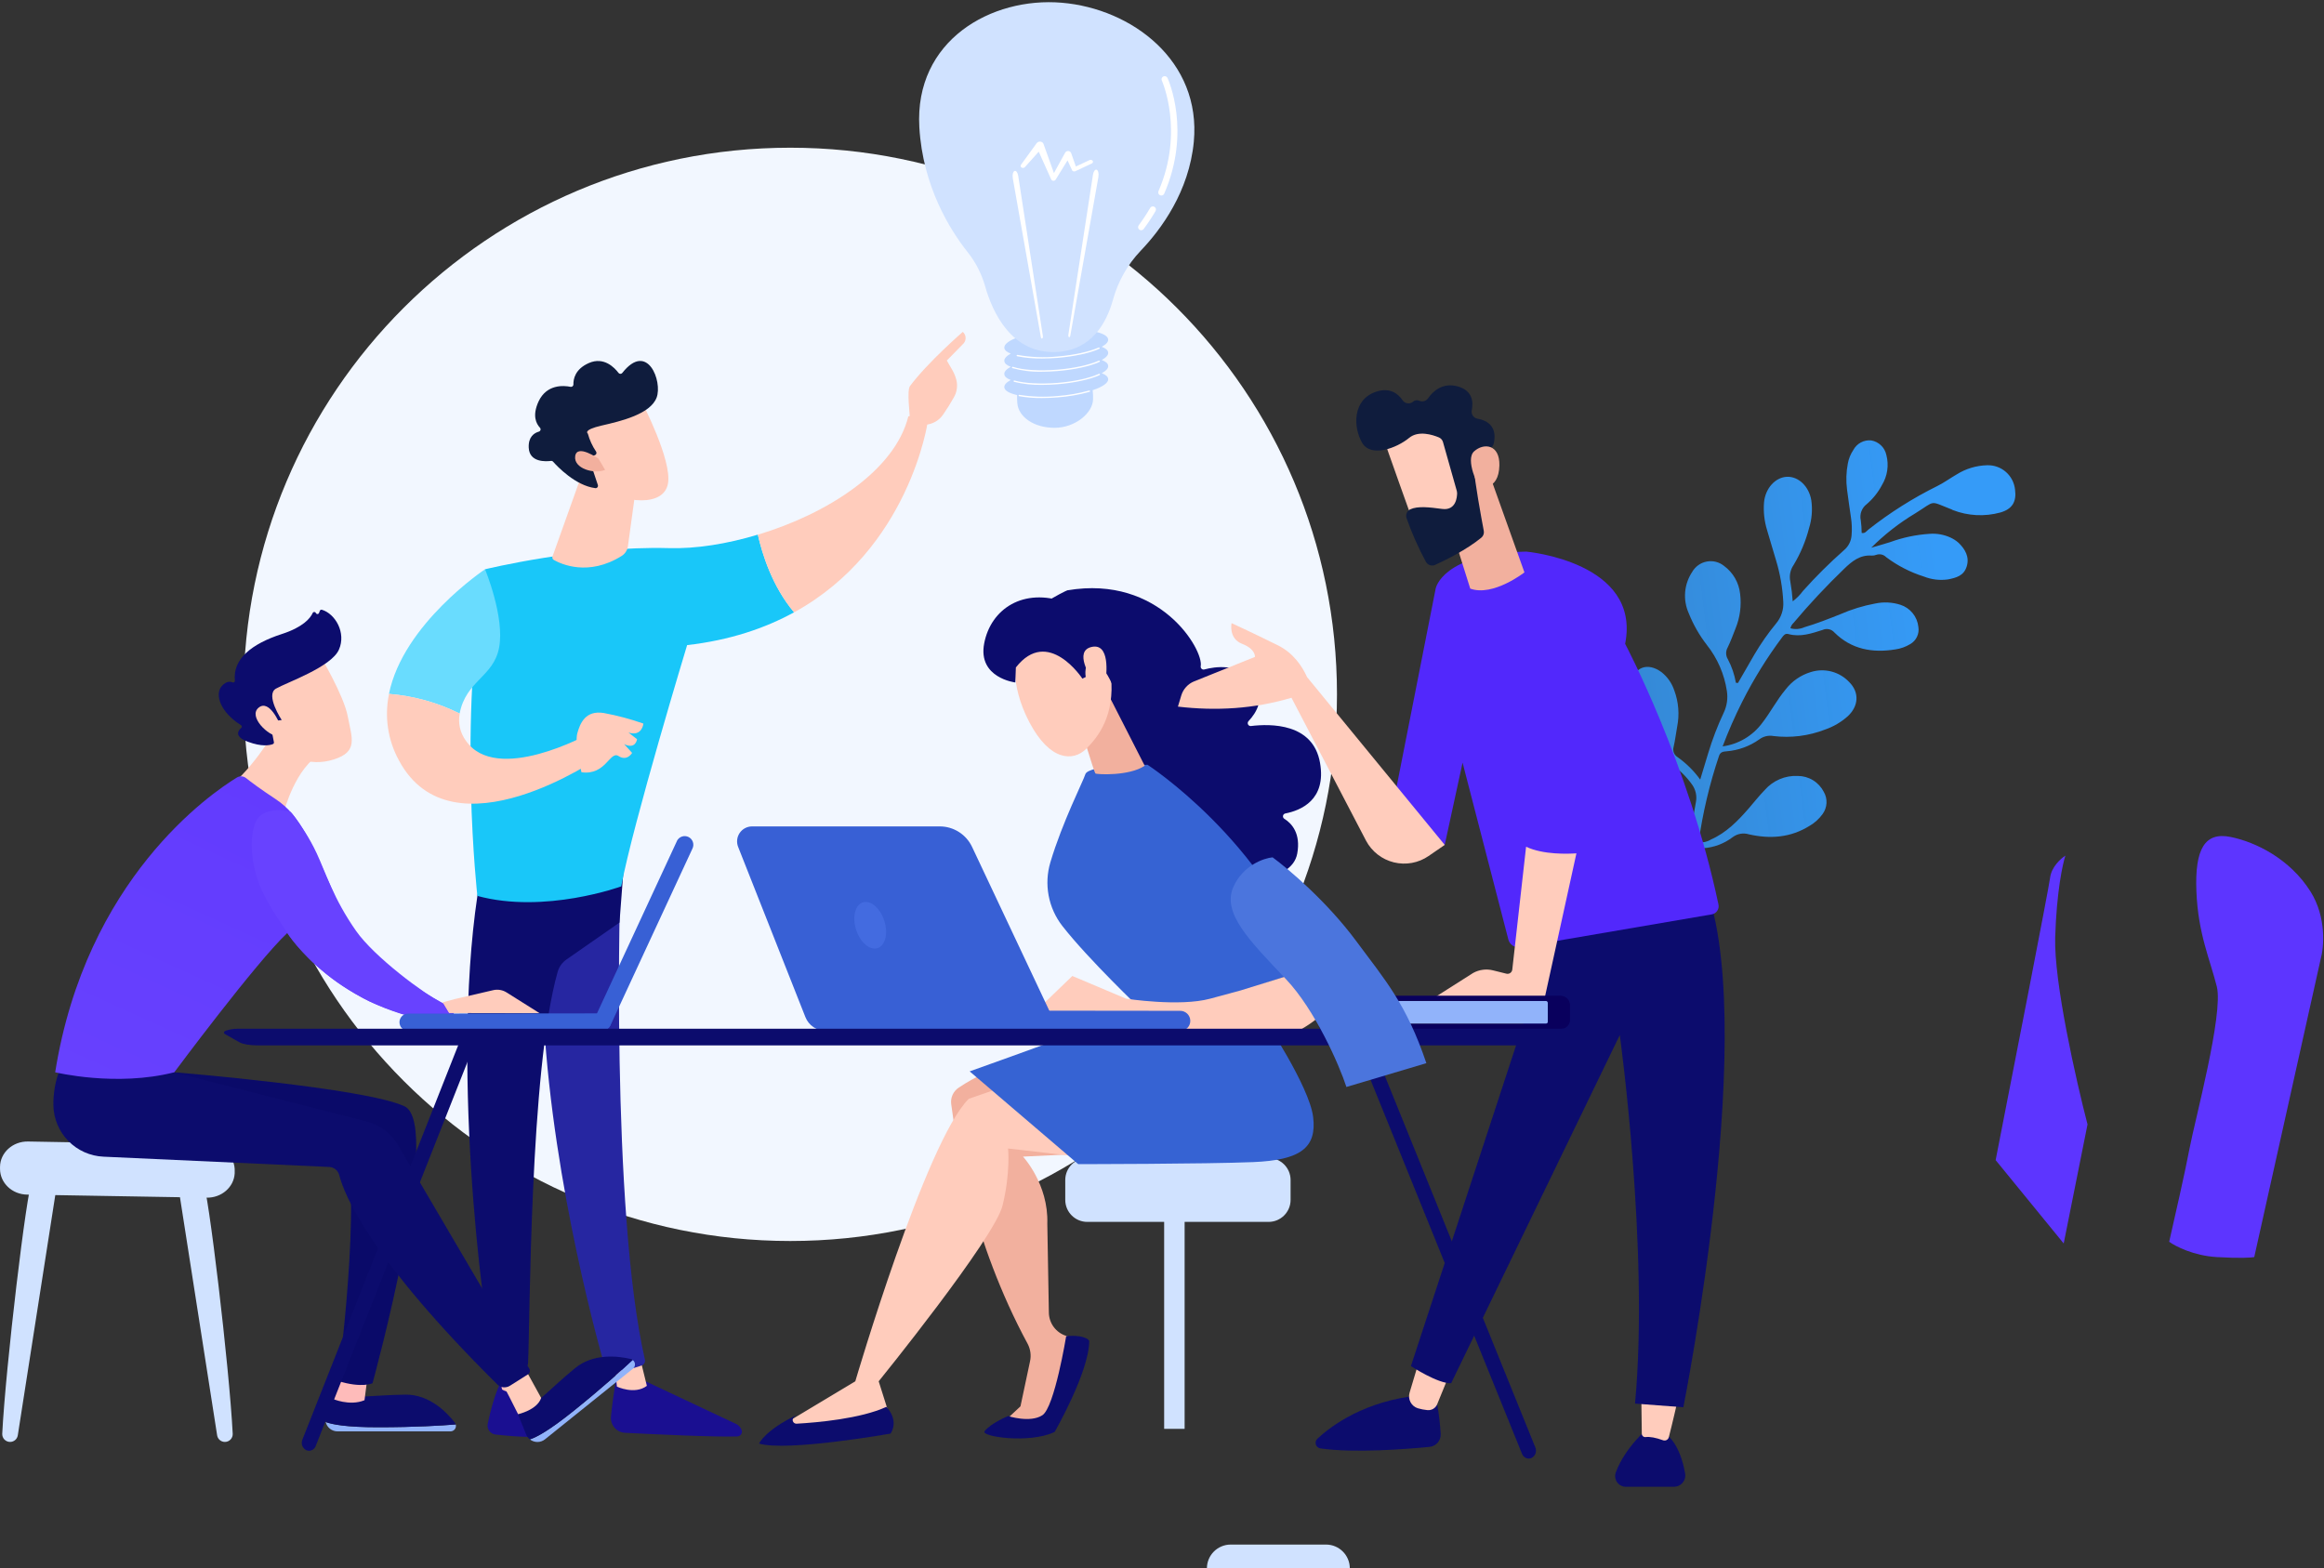 <svg width="683" height="461" viewBox="0 0 683 461" fill="none" xmlns="http://www.w3.org/2000/svg">
<rect x="0" y="0" width="683" height="461" fill="#333333" stroke="none"/>
<path d="M506.263 219.387C508.554 219.079 510.761 218.313 512.756 217.135C514.751 215.957 516.492 214.391 517.876 212.529C520.337 209.361 522.182 205.75 524.772 202.656C526.65 200.212 529.245 198.42 532.187 197.535C534.163 196.916 536.268 196.865 538.265 197.388C540.261 197.912 542.068 198.988 543.478 200.495C546.539 203.568 546.221 207.579 543.023 210.546C541.087 212.268 538.832 213.59 536.388 214.433C531.559 216.312 526.35 216.971 521.221 216.351C520.489 216.212 519.735 216.229 519.008 216.402C518.281 216.575 517.598 216.899 517.003 217.354C514.178 219.357 510.869 220.559 507.427 220.833C506.465 220.931 505.647 220.957 505.214 222.151C502.425 230.423 500.411 238.934 499.198 247.573C500.437 247.734 501.695 247.458 502.758 246.792C507.323 244.803 510.727 241.303 513.939 237.605C515.512 235.797 516.977 233.91 518.651 232.195C519.856 230.821 521.353 229.738 523.031 229.025C524.709 228.311 526.524 227.987 528.34 228.076C529.924 228.076 531.475 228.512 532.824 229.337C534.174 230.161 535.27 231.343 535.993 232.753C536.575 233.751 536.852 234.901 536.79 236.06C536.728 237.218 536.33 238.335 535.645 239.273C534.639 240.672 533.351 241.844 531.865 242.712C526.255 246.245 520.196 246.649 513.96 245.232C513.162 244.985 512.317 244.933 511.493 245.079C510.669 245.225 509.89 245.565 509.221 246.071C506.694 247.989 503.664 249.121 500.509 249.326C499.038 249.388 498.778 250.046 498.619 251.209C497.823 255.896 497.371 260.634 497.268 265.384C495.422 265.298 495.162 264.031 495.183 262.753C495.194 260.663 495.286 258.55 495.419 256.426C496.109 249.491 497.105 242.617 498.407 235.805C498.579 234.926 498.575 234.023 498.394 233.148C498.212 232.272 497.858 231.443 497.352 230.71C495.648 228.296 493.526 226.209 491.086 224.548C487.933 222.088 485.121 219.216 482.726 216.009C481.113 213.936 479.966 211.536 479.365 208.973C478.763 206.409 478.721 203.743 479.241 201.156C480.163 196.067 484.162 194.526 488.312 197.575C490.053 198.956 491.352 200.817 492.053 202.932C493.326 206.343 493.619 210.049 492.897 213.63C492.541 215.607 492.303 217.618 491.857 219.544C491.698 220.093 491.72 220.679 491.92 221.212C492.12 221.746 492.487 222.2 492.966 222.505C495.554 224.33 497.82 226.573 499.673 229.145C500.518 226.35 501.241 223.914 501.99 221.492C503.224 217.372 504.764 213.348 506.599 209.456C507.533 207.477 507.852 205.265 507.513 203.108C506.767 198.163 504.745 193.505 501.647 189.597C499.429 186.739 497.624 183.579 496.287 180.211C495.429 178.285 495.071 176.17 495.246 174.062C495.42 171.954 496.122 169.922 497.287 168.154C497.735 167.358 498.351 166.67 499.091 166.136C499.831 165.602 500.677 165.236 501.571 165.063C502.464 164.89 503.384 164.914 504.265 165.134C505.146 165.354 505.968 165.764 506.673 166.336C507.984 167.293 509.082 168.514 509.896 169.921C510.709 171.329 511.221 172.893 511.398 174.513C511.842 177.981 511.376 181.51 510.048 184.752C509.314 186.615 508.624 188.52 507.75 190.301C507.443 190.83 507.285 191.433 507.294 192.044C507.302 192.654 507.477 193.25 507.798 193.767C508.946 195.931 509.743 198.265 510.16 200.683C510.372 200.702 510.563 200.726 510.766 200.758C512.374 197.973 513.974 195.201 515.582 192.417C517.469 189.197 519.609 186.133 521.983 183.254C523.468 181.497 524.223 179.235 524.09 176.942C523.877 172.741 523.15 168.586 521.923 164.569C521.071 161.636 520.163 158.74 519.319 155.794C518.506 153.142 518.207 150.356 518.438 147.585C518.846 143.506 521.754 140.303 525.142 140.145C528.53 139.987 531.65 142.957 532.318 147.038C532.715 149.788 532.49 152.595 531.658 155.252C530.682 159.05 529.158 162.687 527.134 166.048C526.643 166.752 526.304 167.55 526.136 168.391C525.968 169.232 525.975 170.097 526.158 170.933C526.493 172.86 526.728 174.803 526.862 176.755C528.008 175.887 529.022 174.857 529.874 173.698C533.647 169.477 537.665 165.483 541.906 161.736C542.566 161.191 543.107 160.515 543.495 159.751C543.883 158.987 544.11 158.151 544.161 157.297C544.304 155.582 544.245 153.857 543.984 152.158C543.598 149.425 543.178 146.691 542.832 143.947C542.494 141.385 542.571 138.782 543.061 136.241C543.318 134.826 543.863 133.479 544.663 132.283C545.16 131.344 545.925 130.573 546.858 130.068C547.791 129.563 548.852 129.347 549.904 129.448C550.999 129.629 552.012 130.137 552.812 130.905C553.611 131.673 554.16 132.666 554.387 133.755C554.773 135.237 554.856 136.784 554.631 138.302C554.406 139.821 553.878 141.28 553.078 142.591C551.96 144.715 550.449 146.608 548.628 148.17C547.902 148.712 547.349 149.455 547.036 150.307C546.723 151.159 546.665 152.082 546.868 152.964C547.031 154.18 547.116 155.406 547.123 156.635C548.115 156.898 548.551 156.084 549.102 155.663C555.407 150.689 562.211 146.39 569.404 142.838C571.378 141.846 573.151 140.549 575.052 139.446C577.741 137.763 580.827 136.832 583.989 136.75C586.011 136.682 587.981 137.382 589.504 138.711C591.027 140.039 591.991 141.898 592.202 143.916C592.684 147.46 591.38 149.63 587.913 150.636C583.275 151.909 578.361 151.657 573.893 149.916L573.65 149.775C566.793 147.123 569.13 147.011 562.846 150.912C558.147 153.726 553.811 157.112 549.937 160.992C551.769 160.452 553.62 159.939 555.434 159.37C559.189 157.993 563.119 157.164 567.104 156.911C569.205 156.751 571.31 157.126 573.222 158.003C574.09 158.397 574.894 158.919 575.607 159.552C577.535 161.421 578.847 163.674 578.01 166.457C577.172 169.239 574.931 169.836 572.452 170.313C570.077 170.643 567.661 170.355 565.436 169.476C561.436 168.217 557.681 166.287 554.33 163.769C553.968 163.396 553.509 163.132 553.004 163.007C552.499 162.883 551.969 162.903 551.473 163.065C551.032 163.246 550.559 163.33 550.084 163.312C546.636 163.04 544.252 164.981 541.955 167.213C536.726 172.247 531.764 177.553 527.089 183.108C526.636 183.524 526.321 184.069 526.189 184.668C527.549 185.052 529.003 184.942 530.296 184.359C533.873 183.312 537.331 181.939 540.788 180.566C544.116 179.106 547.6 178.037 551.169 177.381C553.608 176.875 556.132 177.006 558.499 177.762C559.915 178.212 561.168 179.065 562.107 180.217C563.046 181.369 563.63 182.771 563.788 184.254C563.959 185.251 563.815 186.279 563.376 187.193C562.937 188.108 562.225 188.863 561.339 189.354C560.022 190.147 558.56 190.665 557.042 190.879C550.289 191.982 544.1 190.867 539.107 185.904C538.689 185.421 538.126 185.088 537.501 184.954C536.877 184.819 536.225 184.891 535.643 185.159C532.379 186.197 529.088 187.339 525.585 186.365C524.638 186.111 524.187 186.745 523.731 187.358C519.266 193.335 515.333 199.692 511.976 206.356C509.845 210.597 507.938 214.947 506.263 219.387Z" fill="url(#paint0_linear_208_5)"/>
<path d="M392.925 204.095C392.925 292.834 320.988 364.772 232.248 364.772C143.508 364.772 71.57 292.834 71.57 204.095C71.57 115.355 143.508 43.417 232.248 43.417C320.988 43.417 392.925 115.355 392.925 204.095Z" fill="#F2F7FF"/>
<path d="M325.679 103.646C325.63 102.946 324.979 102.393 323.789 101.931C325.049 101.23 325.742 100.53 325.679 99.767C325.504 97.569 318.53 96.329 310.101 97.008C301.671 97.688 294.977 100.026 295.159 102.232C295.208 102.897 295.859 103.478 297.05 103.94C295.789 104.64 295.096 105.375 295.159 106.104C295.222 106.832 295.859 107.35 297.05 107.812C295.789 108.512 295.096 109.212 295.159 109.975C295.222 110.739 295.859 111.222 297.05 111.691C295.789 112.391 295.096 113.091 295.159 113.854C295.236 114.828 296.644 115.612 298.919 116.123C298.889 116.917 298.91 117.712 298.982 118.503C299.311 122.564 303.883 125.75 309.918 125.75C315.954 125.75 321.184 121.409 321.24 117.348C321.258 116.462 321.218 115.575 321.121 114.694C324.013 113.728 325.777 112.545 325.679 111.404C325.63 110.704 324.979 110.157 323.789 109.695C325.049 108.995 325.742 108.295 325.679 107.532C325.616 106.769 324.979 106.286 323.789 105.824C325.049 105.116 325.742 104.374 325.679 103.646Z" fill="#BFD8FF"/>
<path d="M306.201 116.998C303.958 117.023 301.717 116.84 299.508 116.452C299.482 116.447 299.458 116.437 299.437 116.423C299.415 116.408 299.397 116.39 299.383 116.368C299.368 116.347 299.358 116.323 299.353 116.298C299.348 116.272 299.348 116.246 299.353 116.221C299.358 116.195 299.367 116.17 299.381 116.148C299.395 116.126 299.413 116.106 299.435 116.091C299.456 116.076 299.481 116.066 299.506 116.061C299.532 116.055 299.559 116.055 299.585 116.06C303.268 116.65 307.011 116.768 310.724 116.41C313.883 116.18 317.011 115.641 320.064 114.8C320.091 114.787 320.12 114.78 320.149 114.78C320.178 114.78 320.207 114.786 320.234 114.798C320.261 114.81 320.285 114.828 320.304 114.85C320.323 114.872 320.338 114.898 320.346 114.927C320.354 114.955 320.356 114.984 320.352 115.013C320.347 115.042 320.337 115.07 320.321 115.095C320.304 115.119 320.283 115.14 320.258 115.156C320.233 115.171 320.205 115.181 320.176 115.185C317.099 116.037 313.944 116.582 310.759 116.809C309.191 116.935 307.657 116.998 306.201 116.998Z" fill="white"/>
<path d="M306.243 113.126C303.479 113.187 300.718 112.888 298.03 112.237C297.979 112.221 297.936 112.186 297.91 112.139C297.884 112.092 297.877 112.037 297.89 111.985C297.898 111.959 297.91 111.935 297.926 111.914C297.943 111.893 297.964 111.876 297.987 111.863C298.011 111.85 298.036 111.841 298.063 111.838C298.09 111.835 298.117 111.838 298.142 111.845C301.062 112.678 305.767 112.937 310.745 112.545C315.723 112.153 320.225 111.145 322.984 109.878C323.008 109.867 323.035 109.861 323.061 109.86C323.088 109.859 323.115 109.863 323.14 109.873C323.165 109.882 323.188 109.896 323.207 109.915C323.227 109.933 323.242 109.955 323.253 109.979C323.264 110.004 323.271 110.03 323.271 110.057C323.272 110.083 323.268 110.11 323.258 110.135C323.249 110.16 323.235 110.183 323.217 110.203C323.198 110.222 323.176 110.238 323.152 110.249C320.351 111.537 315.73 112.545 310.78 112.944C309.212 113.063 307.692 113.126 306.243 113.126Z" fill="white"/>
<path d="M306.201 109.254C303.28 109.335 300.364 108.984 297.547 108.211C297.521 108.204 297.497 108.192 297.476 108.175C297.456 108.158 297.438 108.137 297.426 108.114C297.414 108.09 297.406 108.064 297.404 108.038C297.402 108.011 297.405 107.984 297.414 107.959C297.422 107.933 297.435 107.909 297.452 107.888C297.47 107.867 297.491 107.85 297.515 107.838C297.539 107.825 297.566 107.818 297.593 107.816C297.62 107.814 297.647 107.817 297.673 107.826C300.55 108.778 305.431 109.086 310.724 108.659C315.625 108.267 320.204 107.259 322.962 105.999C323.011 105.977 323.066 105.975 323.116 105.993C323.165 106.012 323.206 106.049 323.229 106.097C323.25 106.146 323.253 106.202 323.234 106.253C323.216 106.304 323.179 106.345 323.131 106.37C320.33 107.658 315.709 108.666 310.759 109.065C309.19 109.191 307.657 109.254 306.201 109.254Z" fill="white"/>
<path d="M306.222 105.375C303.776 105.41 301.334 105.189 298.934 104.717C298.907 104.711 298.883 104.7 298.861 104.685C298.839 104.669 298.82 104.649 298.806 104.627C298.792 104.604 298.782 104.579 298.777 104.552C298.773 104.526 298.774 104.498 298.78 104.472C298.786 104.446 298.797 104.421 298.812 104.399C298.828 104.377 298.847 104.359 298.87 104.344C298.893 104.33 298.918 104.321 298.945 104.316C298.971 104.312 298.998 104.312 299.025 104.318C302.884 105.019 306.822 105.177 310.724 104.787C315.583 104.395 320.134 103.387 322.9 102.155C322.948 102.133 323.003 102.131 323.053 102.15C323.103 102.168 323.143 102.205 323.166 102.253C323.178 102.277 323.184 102.302 323.186 102.329C323.187 102.355 323.183 102.382 323.174 102.407C323.165 102.432 323.151 102.454 323.132 102.474C323.114 102.493 323.092 102.508 323.068 102.519C320.267 103.8 315.66 104.794 310.759 105.193C309.205 105.312 307.686 105.375 306.222 105.375Z" fill="white"/>
<path d="M289.502 84.091C288.472 80.463 286.735 77.074 284.39 74.121C279.377 67.819 271.185 54.936 270.184 37.383C268.714 11.849 291.364 -0.936 312.026 0.8C332.687 2.537 353.083 17.919 350.849 41.675C349.449 56.295 341.292 67.378 335.201 73.743C331.349 77.795 328.562 82.738 327.086 88.131C325.252 94.733 320.904 102.953 310.562 103.457C297.182 104.108 291.63 91.611 289.502 84.091Z" fill="#D0E2FF"/>
<path d="M313.987 98.367L321.213 51.337C321.367 50.364 321.843 49.713 322.284 49.881C322.725 50.049 322.984 50.973 322.809 51.939C322.809 51.939 322.809 52.002 322.809 52.023L314.561 98.612C314.498 98.962 314.316 99.179 314.162 99.102C314.008 99.025 313.931 98.703 313.987 98.367Z" fill="white"/>
<path d="M306.481 98.738L299.248 51.701C299.094 50.735 298.618 50.077 298.177 50.245C297.736 50.413 297.477 51.337 297.652 52.345C297.652 52.345 297.652 52.401 297.652 52.429L305.886 99.018C305.949 99.368 306.131 99.592 306.285 99.508C306.439 99.424 306.53 99.081 306.481 98.738Z" fill="white"/>
<path d="M321.163 47.298C321.059 47.151 320.906 47.046 320.732 47.001C320.557 46.956 320.373 46.975 320.211 47.053L316.185 48.936L314.785 44.952C314.742 44.84 314.676 44.739 314.592 44.655C314.508 44.57 314.406 44.505 314.294 44.462C314.077 44.368 313.832 44.354 313.605 44.423C313.378 44.493 313.183 44.64 313.055 44.84L309.743 50.875L306.67 42.285C306.582 42.058 306.415 41.872 306.201 41.759C305.952 41.623 305.664 41.578 305.386 41.633C305.108 41.688 304.859 41.84 304.681 42.06L300.053 48.432C300.008 48.494 299.976 48.566 299.96 48.641C299.944 48.716 299.943 48.794 299.958 48.87C299.973 48.945 300.004 49.017 300.048 49.08C300.092 49.143 300.149 49.197 300.214 49.237C300.366 49.335 300.548 49.378 300.728 49.357C300.908 49.337 301.075 49.255 301.202 49.125L305.276 44.581L308.945 52.759C309.017 52.898 309.133 53.008 309.274 53.074C309.438 53.153 309.625 53.171 309.8 53.125C309.976 53.079 310.13 52.971 310.234 52.822L313.734 47.144L315.072 50.014V50.077C315.176 50.224 315.329 50.329 315.503 50.373C315.677 50.418 315.862 50.4 316.024 50.322L320.799 48.089C320.878 48.066 320.952 48.026 321.015 47.972C321.078 47.919 321.128 47.852 321.163 47.777C321.197 47.702 321.215 47.62 321.215 47.537C321.215 47.455 321.198 47.373 321.163 47.298Z" fill="white"/>
<path d="M335.362 67.679C335.194 67.675 335.031 67.624 334.89 67.533C334.749 67.442 334.636 67.313 334.564 67.162C334.491 67.01 334.462 66.842 334.479 66.675C334.497 66.508 334.56 66.349 334.662 66.216C335.873 64.582 336.992 62.882 338.016 61.125C338.075 61.02 338.155 60.928 338.251 60.854C338.346 60.78 338.456 60.726 338.572 60.695C338.689 60.663 338.811 60.656 338.93 60.672C339.05 60.688 339.165 60.728 339.269 60.789C339.479 60.912 339.631 61.112 339.694 61.347C339.757 61.581 339.725 61.831 339.605 62.043C338.54 63.865 337.371 65.625 336.105 67.315C336.018 67.429 335.905 67.521 335.776 67.584C335.648 67.648 335.506 67.68 335.362 67.679Z" fill="white"/>
<path d="M341.306 57.471C341.181 57.471 341.058 57.448 340.942 57.401C340.719 57.303 340.544 57.12 340.455 56.893C340.366 56.666 340.37 56.413 340.466 56.19C348.105 38.595 341.516 23.828 341.453 23.681C341.402 23.572 341.372 23.453 341.367 23.333C341.362 23.212 341.38 23.091 341.422 22.978C341.464 22.865 341.527 22.761 341.61 22.672C341.692 22.584 341.791 22.513 341.901 22.463C342.123 22.363 342.374 22.353 342.602 22.437C342.83 22.521 343.016 22.691 343.12 22.911C343.407 23.548 350.121 38.581 342.153 56.925C342.08 57.088 341.961 57.226 341.811 57.323C341.66 57.42 341.485 57.471 341.306 57.471Z" fill="white"/>
<path d="M181.362 403.644C181.362 403.644 180.165 410.044 179.556 416.38C179.5 416.967 179.564 417.56 179.744 418.121C179.923 418.683 180.215 419.202 180.601 419.648C180.987 420.093 181.46 420.456 181.99 420.714C182.52 420.972 183.097 421.12 183.686 421.148C192.13 421.582 210.187 422.437 216.671 422.213C216.899 422.209 217.123 422.15 217.323 422.04C217.523 421.931 217.693 421.774 217.819 421.583C217.945 421.393 218.022 421.174 218.044 420.947C218.066 420.72 218.032 420.491 217.945 420.28C217.647 419.517 217.068 418.896 216.328 418.544L186.62 404.541L181.362 403.644Z" fill="url(#paint1_linear_208_5)"/>
<path d="M180.473 399.87L181.306 407.572C181.306 407.572 186.508 410.058 190.107 407.348L188.006 398.785L180.473 399.87Z" fill="#FFCCBC"/>
<path d="M182.525 255.813C182.118 257.809 179.465 355.656 189.526 399.611C189.606 399.957 189.56 400.32 189.398 400.636C189.235 400.951 188.965 401.199 188.637 401.334C185.902 402.356 183.014 402.913 180.095 402.979C179.528 402.993 178.972 402.817 178.516 402.48C178.059 402.143 177.728 401.663 177.574 401.117C174.676 390.915 160.841 339.797 159.433 291.08C157.865 236.643 159.433 289.225 159.433 289.225L160.981 255.617L182.525 255.813Z" fill="#2626A1"/>
<path d="M147.005 406.662C147.005 406.662 145.171 409.876 143.344 418.453C143.264 418.818 143.262 419.196 143.338 419.562C143.414 419.928 143.566 420.274 143.785 420.577C144.003 420.88 144.284 421.134 144.607 421.322C144.93 421.509 145.289 421.627 145.661 421.666C148.462 421.968 152.733 422.367 156.163 422.367C156.538 422.369 156.908 422.292 157.251 422.141C157.593 421.99 157.9 421.769 158.151 421.491C158.402 421.214 158.592 420.886 158.708 420.53C158.824 420.174 158.864 419.798 158.824 419.426C158.467 416.282 157.333 411.129 153.706 407.082L147.005 406.662Z" fill="url(#paint2_linear_208_5)"/>
<path d="M145.514 396.79L147.53 408.399C147.53 408.399 149.631 409.981 153.782 408.889L152.886 396.412L145.514 396.79Z" fill="url(#paint3_linear_208_5)"/>
<path d="M141.096 258.418C132.05 309.97 141.733 386.05 145.101 400.956C145.202 401.402 145.432 401.808 145.761 402.124C146.091 402.44 146.507 402.652 146.956 402.734C149.178 403.152 151.464 403.083 153.657 402.531C154.086 402.413 154.466 402.161 154.743 401.813C155.02 401.464 155.179 401.037 155.197 400.592C155.785 388.57 155.645 314.753 163.893 285.661C164.31 284.186 165.225 282.902 166.484 282.027L182.062 271.175L183.413 253.405L141.096 258.418Z" fill="#0C0C6D"/>
<path d="M196.54 161.11C170.908 160.41 142.551 167.327 142.551 167.327C134.485 211.843 140.297 263.34 140.297 263.34C160.097 268.731 182.565 260.539 182.565 260.539C186.066 241.929 201.939 189.62 201.939 189.62C214.478 188.185 224.834 184.67 233.376 179.972C226.969 172.397 224 162.811 222.726 157.147C213.638 159.899 204.452 161.348 196.54 161.11Z" fill="#19C7F9"/>
<path d="M272.634 124.065C271.996 123.204 271.095 122.576 270.067 122.277C269.039 121.977 267.941 122.022 266.941 122.405C263.021 138.306 243.136 151.042 222.727 157.168C224.001 162.832 226.97 172.417 233.376 179.993C267.292 161.348 272.634 124.065 272.634 124.065Z" fill="#FFCCBC"/>
<path d="M272.019 124.835C272.271 125.675 269.218 126.935 267.447 123.477C267.398 121.831 266.467 114.788 267.447 113.457C272.74 106.386 282.962 97.55 282.962 97.55C283.434 97.965 283.726 98.547 283.775 99.173C283.825 99.799 283.629 100.42 283.228 100.904L278.264 105.973C279.272 107.842 280.512 109.424 281.065 111.679C281.492 113.394 281.241 115.207 280.365 116.741C279.385 118.502 278.317 120.213 277.165 121.866C276.588 122.718 275.825 123.428 274.933 123.942C274.042 124.457 273.045 124.762 272.019 124.835Z" fill="#FFCCBC"/>
<path d="M276.094 109.277L271.599 113.037L270.156 116.804L274.105 121.278C274.105 121.278 275.506 113.786 276.535 112.176C277.564 110.566 277.025 109.76 276.094 109.277Z" fill="#FFCCBC"/>
<path d="M146.683 190.348C148.384 181.374 142.551 167.327 142.551 167.327C142.551 167.327 118.445 183.368 114.314 203.959C121.542 204.54 128.592 206.5 135.081 209.736C136.944 200.018 145.04 199.017 146.683 190.348Z" fill="#69DCFE"/>
<path d="M172.876 215.806C172.876 215.806 145.843 230.741 136.895 217.683C136.065 216.553 135.478 215.264 135.17 213.896C134.861 212.529 134.839 211.112 135.103 209.736C128.613 206.501 121.564 204.54 114.336 203.96C112.939 210.614 113.97 217.548 117.242 223.508C132.855 252.733 176.37 222.465 176.37 222.465L172.876 215.806Z" fill="#FFCCBC"/>
<path d="M170.775 140.042L162.373 163.561C162.306 163.748 162.307 163.954 162.376 164.14C162.445 164.327 162.578 164.484 162.751 164.583C164.964 165.836 172.945 169.484 182.657 163.434C183.153 163.132 183.578 162.725 183.901 162.241C184.224 161.757 184.437 161.209 184.526 160.634L187.327 140.238L170.775 140.042Z" fill="#FFCCBC"/>
<path d="M188.735 118.365C188.735 118.365 197.529 135.316 196.318 142.115C195.107 148.913 184.002 148.325 174.361 142.696L167.766 124.422L188.735 118.365Z" fill="#FFCCBC"/>
<path d="M174.879 133.762C174.971 133.721 175.053 133.661 175.12 133.586C175.187 133.51 175.237 133.421 175.266 133.325C175.295 133.228 175.303 133.127 175.29 133.027C175.276 132.927 175.241 132.832 175.187 132.747C174.092 131.119 173.269 129.324 172.751 127.432C172.751 127.432 171.147 126.382 176.867 125.073C182.588 123.763 191.123 121.719 192.971 116.874C194.756 112.155 190.29 100.196 182.882 109.62C182.816 109.703 182.733 109.771 182.638 109.817C182.542 109.863 182.438 109.887 182.332 109.887C182.226 109.887 182.122 109.863 182.027 109.817C181.932 109.771 181.848 109.703 181.783 109.62C180.599 108.045 177.477 104.775 173.08 106.701C168.97 108.493 168.48 111.49 168.522 113.002C168.523 113.106 168.502 113.208 168.459 113.303C168.416 113.397 168.353 113.481 168.274 113.548C168.195 113.615 168.102 113.663 168.002 113.69C167.902 113.717 167.797 113.721 167.695 113.702C165.63 113.282 160.694 112.897 158.292 117.973C156.346 122.174 157.592 124.541 158.684 125.717C158.766 125.804 158.823 125.91 158.852 126.025C158.881 126.141 158.88 126.262 158.849 126.377C158.818 126.492 158.759 126.597 158.676 126.682C158.593 126.768 158.49 126.831 158.376 126.865C156.976 127.264 155.24 128.406 155.387 131.591C155.59 136.002 160.519 135.659 161.926 135.477C162.039 135.461 162.155 135.474 162.262 135.513C162.369 135.552 162.466 135.616 162.542 135.701C163.733 137.038 169.096 142.745 174.956 143.48C175.073 143.494 175.193 143.479 175.302 143.435C175.412 143.391 175.509 143.319 175.584 143.228C175.658 143.136 175.709 143.027 175.73 142.911C175.751 142.795 175.743 142.675 175.705 142.563L173.234 135.162C173.179 134.996 173.188 134.816 173.259 134.657C173.331 134.498 173.459 134.371 173.619 134.301L174.879 133.762Z" fill="#0F1C3D"/>
<path d="M175.886 134.819C175.886 134.819 169.585 130.38 169.046 134.063C168.506 137.746 174.738 139.454 177.832 138.11L175.886 134.819Z" fill="#F2B09E"/>
<path d="M170.887 226.988C170.887 226.988 168.836 218.586 169.662 215.561C170.488 212.536 172.091 208.721 177.434 209.575C181.392 210.308 185.287 211.347 189.084 212.683C189.084 212.683 188.769 216.583 184.701 215.323L187.222 217.27C187.222 217.27 186.865 220.392 183.434 218.726L185.773 221.309C185.773 221.309 184.302 223.872 181.775 222.227C179.247 220.581 178.043 228.003 170.887 226.988Z" fill="#FFCCBC"/>
<path d="M9.445 347.086C7.876 349.41 1.638 401.999 0.658 421.422C0.643 421.733 0.691 422.044 0.8 422.337C0.909 422.629 1.076 422.896 1.292 423.121C1.508 423.346 1.767 423.525 2.054 423.647C2.341 423.769 2.65 423.832 2.961 423.83C3.51 423.83 4.04 423.633 4.456 423.277C4.872 422.92 5.146 422.426 5.23 421.884L16.642 348.759L9.445 347.086Z" fill="#D0E2FF"/>
<path d="M59.604 347.086C61.172 349.41 67.411 401.999 68.391 421.422C68.406 421.733 68.358 422.044 68.249 422.336C68.14 422.629 67.972 422.896 67.757 423.121C67.541 423.346 67.282 423.525 66.995 423.647C66.708 423.769 66.399 423.831 66.087 423.83C65.538 423.83 65.007 423.634 64.59 423.277C64.173 422.92 63.897 422.426 63.812 421.884L52.399 348.759L59.604 347.086Z" fill="#D0E2FF"/>
<path d="M0.007 342.983V343.557C0.007 347.681 3.508 351.063 7.975 351.14L60.718 352.036C65.108 352.113 68.762 348.941 68.972 344.88V344.355C69.196 340.119 65.598 336.556 61.026 336.472L8.255 335.526C3.76 335.442 0.042 338.796 0.007 342.983Z" fill="#D0E2FF"/>
<path d="M111.114 419.517C101.739 419.517 97.587 418.712 95.711 417.977C95.895 418.764 96.342 419.466 96.979 419.966C97.615 420.466 98.403 420.735 99.212 420.728H132.385C132.633 420.728 132.878 420.671 133.1 420.561C133.323 420.452 133.517 420.292 133.667 420.095C133.818 419.897 133.92 419.668 133.968 419.424C134.015 419.181 134.005 418.93 133.94 418.691C130.166 419.006 122.114 419.517 111.114 419.517Z" fill="#91B3FA"/>
<path d="M133.926 418.691C133.873 418.488 133.78 418.298 133.653 418.131C131.125 414.903 126.049 409.841 119.146 409.932C109.035 410.079 105.507 411.171 97.644 409.995L95.788 416.142C95.61 416.738 95.591 417.371 95.732 417.977C97.588 418.677 101.74 419.517 111.136 419.517C122.114 419.517 130.166 419.006 133.926 418.691Z" fill="#0C0C6D"/>
<path d="M99.919 403.372L97.644 411.115C97.644 411.115 102.685 413.412 107.124 411.57L107.992 404.863L99.919 403.372Z" fill="url(#paint4_linear_208_5)"/>
<path d="M168.675 414.637C161.373 420.512 157.634 422.486 155.729 423.081C156.358 423.579 157.137 423.85 157.939 423.85C158.74 423.85 159.519 423.579 160.147 423.081L186.004 402.307C186.198 402.154 186.354 401.957 186.459 401.733C186.565 401.509 186.617 401.263 186.611 401.016C186.606 400.768 186.543 400.525 186.428 400.306C186.313 400.087 186.149 399.897 185.948 399.752C183.183 402.321 177.245 407.748 168.675 414.637Z" fill="#91B3FA"/>
<path d="M185.941 399.717C185.775 399.589 185.584 399.499 185.381 399.451C181.397 398.526 174.283 397.777 168.962 402.174C161.162 408.623 159.097 411.682 152.235 415.694L154.623 421.625C154.854 422.199 155.233 422.701 155.722 423.081C157.627 422.486 161.365 420.511 168.668 414.637C177.245 407.747 183.182 402.321 185.941 399.717Z" fill="#0C0C6D"/>
<path d="M51.23 315.18C51.23 315.18 107.369 319.759 118.879 325.178C130.39 330.597 109.483 406.578 109.483 406.578C109.483 406.578 106.347 408.091 99.373 405.92C99.373 405.92 106.529 349.851 101.207 337.697L40.427 327.754L51.23 315.18Z" fill="#0A0A69"/>
<path d="M146.662 405.003C147.18 405.479 152.263 415.68 152.263 415.68C152.263 415.68 157.865 414.462 159.041 410.898L153.979 401.691L146.662 405.003Z" fill="#FFCCBC"/>
<path d="M17.441 314.683C16.232 317.962 15.638 321.437 15.691 324.933C15.775 328.839 17.341 332.567 20.071 335.362C22.801 338.156 26.491 339.81 30.394 339.986L96.755 343.011C97.437 343.042 98.091 343.292 98.62 343.723C99.15 344.154 99.527 344.744 99.696 345.405C101.257 351.441 108.875 369.96 146.137 406.921C146.621 407.397 147.251 407.696 147.925 407.77C148.6 407.843 149.28 407.688 149.855 407.327L155.155 403.974C155.423 403.806 155.615 403.54 155.691 403.233C155.767 402.926 155.72 402.602 155.561 402.328L116.863 336.387C114.828 333.036 111.56 330.615 107.761 329.645L51.203 315.194L17.441 314.683Z" fill="#0C0C6D"/>
<path d="M82.822 211.64C82.822 211.64 75.709 224.243 68.462 230.3L83.445 238.652C83.445 238.652 86.82 225.349 94.536 221.45L82.822 211.64Z" fill="#FFCCBC"/>
<path d="M16.216 315.18C16.216 315.18 34.133 319.541 51.224 315.18C51.224 315.18 75.155 282.972 84.411 274.255C84.411 274.255 99.177 297.557 132.022 300.861L133.856 296.765C133.856 296.765 107.691 284.702 99.633 266.168C91.574 247.635 88.346 239.731 81.015 234.893C76.45 231.882 73.72 229.83 72.305 228.703C71.93 228.402 71.471 228.224 70.991 228.194C70.511 228.164 70.034 228.283 69.624 228.535C61.873 233.275 25.283 258.334 16.216 315.18Z" fill="url(#paint5_linear_208_5)"/>
<path d="M130.075 294.623L133.772 293.636L144.975 291.038C145.646 290.887 146.341 290.871 147.019 290.991C147.697 291.111 148.345 291.365 148.923 291.738L158.586 297.816L131.91 297.767L130.075 294.623Z" fill="#FFCCBC"/>
<path d="M94.108 192.792C94.108 192.792 101.018 204.274 102.216 210.625C103.413 216.975 105.338 220.938 98.113 223.228C90.887 225.517 84.173 222.626 79.965 216.702C79.965 216.702 73.383 207.6 74.041 203.399C74.7 199.198 94.108 192.792 94.108 192.792Z" fill="#FFCCBC"/>
<path d="M81.855 211.759L82.793 211.64C82.793 211.64 77.892 204.247 81.099 202.412C84.306 200.578 97.35 196.076 99.611 190.944C101.796 185.987 98.526 180.392 94.591 179.223C94.469 179.191 94.339 179.207 94.227 179.267C94.116 179.326 94.031 179.426 93.989 179.545L93.758 180.168C93.721 180.262 93.656 180.343 93.573 180.4C93.489 180.457 93.39 180.488 93.289 180.488C93.188 180.488 93.089 180.457 93.005 180.4C92.921 180.343 92.857 180.262 92.82 180.168C92.78 180.08 92.715 180.006 92.634 179.953C92.552 179.901 92.458 179.873 92.361 179.873C92.264 179.873 92.17 179.901 92.088 179.953C92.007 180.006 91.943 180.08 91.903 180.168C91.202 181.709 89.102 184.334 82.8 186.372C73.901 189.256 68.356 193.744 69.035 200.067C69.044 200.154 69.029 200.241 68.993 200.321C68.957 200.401 68.901 200.47 68.831 200.521C68.76 200.573 68.677 200.605 68.59 200.615C68.504 200.625 68.415 200.612 68.335 200.578C67.635 200.256 66.508 200.207 65.227 201.607C62.993 204.044 64.743 209.372 70.828 213.146C70.895 213.186 70.952 213.242 70.993 213.309C71.035 213.375 71.061 213.451 71.069 213.529C71.076 213.607 71.065 213.686 71.037 213.759C71.008 213.833 70.963 213.898 70.905 213.951C69.995 214.735 68.713 216.471 72.83 218.019C76.947 219.566 79.342 219.069 80.189 218.719C80.299 218.675 80.39 218.595 80.448 218.492C80.505 218.388 80.525 218.268 80.504 218.152L79.419 212.606C79.405 212.539 79.405 212.468 79.419 212.401C79.434 212.333 79.463 212.269 79.504 212.213C79.545 212.157 79.597 212.11 79.657 212.075C79.717 212.04 79.784 212.019 79.853 212.011L81.855 211.759Z" fill="#0C0C6D"/>
<path d="M82.269 212.901C82.269 212.901 79.224 205.381 76.017 208C72.81 210.618 78.979 216.479 81.821 216.402L82.269 212.901Z" fill="#FFCCBC"/>
<path d="M119.769 303.011L176.874 302.955C177.22 302.973 177.565 302.921 177.89 302.801C178.214 302.681 178.511 302.497 178.762 302.259C179.013 302.02 179.213 301.734 179.349 301.416C179.486 301.098 179.556 300.756 179.556 300.41C179.556 300.064 179.486 299.722 179.349 299.404C179.213 299.086 179.013 298.799 178.762 298.561C178.511 298.323 178.214 298.138 177.89 298.019C177.565 297.899 177.22 297.847 176.874 297.865L119.895 297.921C119.24 297.935 118.615 298.201 118.151 298.664C117.687 299.126 117.418 299.75 117.402 300.406C117.386 301.061 117.623 301.697 118.064 302.183C118.505 302.668 119.115 302.964 119.769 303.011Z" fill="#3860D5"/>
<path d="M198.943 247.208C198.922 247.247 198.903 247.286 198.887 247.327L174.914 299.02C174.746 299.327 174.644 299.664 174.613 300.012C174.582 300.36 174.622 300.711 174.733 301.042C174.843 301.374 175.021 301.679 175.255 301.939C175.488 302.198 175.773 302.407 176.091 302.552C176.409 302.697 176.753 302.774 177.103 302.78C177.452 302.786 177.799 302.719 178.121 302.585C178.444 302.451 178.735 302.251 178.977 301.999C179.219 301.747 179.407 301.448 179.528 301.121L203.501 249.435C203.65 249.136 203.738 248.81 203.76 248.477C203.783 248.143 203.74 247.809 203.633 247.492C203.527 247.176 203.359 246.883 203.139 246.631C202.919 246.38 202.652 246.174 202.353 246.025C201.749 245.725 201.05 245.678 200.41 245.893C199.771 246.108 199.243 246.569 198.943 247.173V247.208Z" fill="#3860D5"/>
<path d="M348.147 354.955H342.133V419.986H348.147V354.955Z" fill="#D0E2FF"/>
<path d="M372.821 340.378H319.539C315.966 340.378 313.069 343.274 313.069 346.847V352.687C313.069 356.26 315.966 359.156 319.539 359.156H372.821C376.394 359.156 379.29 356.26 379.29 352.687V346.847C379.29 343.274 376.394 340.378 372.821 340.378Z" fill="#D0E2FF"/>
<path d="M300.738 311.595C300.738 311.595 291.804 312.995 281.757 319.696C280.979 320.209 280.359 320.929 279.968 321.775C279.578 322.621 279.431 323.559 279.544 324.485C280.748 334.014 285.699 364.856 302.005 394.976C302.855 396.573 303.103 398.421 302.705 400.186L299.905 413.37L294.647 418.271H308.181L317.199 393.884L313.341 392.659C311.883 392.199 310.607 391.292 309.694 390.067C308.78 388.842 308.275 387.36 308.251 385.832L307.795 359.674C308.181 348.017 300.647 339.972 300.647 339.972L322.268 338.922L300.738 311.595Z" fill="#F2B09E"/>
<path d="M289.361 420.68C288.129 422.29 302.664 424.418 309.952 420.89C309.952 420.89 320.112 403.225 320.112 394.122C320.112 394.122 319.307 392.267 313.341 392.722C313.341 392.722 309.931 413.65 306.34 415.988C302.748 418.327 296.264 416.227 296.264 416.227C296.264 416.227 291.202 418.306 289.361 420.68Z" fill="#0C0C6D"/>
<path d="M319.531 340.385C319.419 340.182 296.258 337.585 296.258 337.585C296.258 337.585 297.014 344.628 294.647 354.318C292.281 364.009 258.239 406.011 258.239 406.011L261.803 417.311C250.782 421.155 239.937 421.771 229.267 419.272L251.364 406.011C251.364 406.011 272.046 335.54 284.712 322.972L307.922 314.935L319.531 340.385Z" fill="#FFCCBC"/>
<path d="M371.476 299.377C371.476 299.377 384.779 319.226 385.913 328.279C387.047 337.332 382.258 341.008 368.255 341.582C354.252 342.157 316.878 342.178 316.878 342.178L284.979 314.913C284.979 314.913 308.224 306.624 314.273 304.278C320.322 301.932 371.476 299.377 371.476 299.377Z" fill="#3663D3"/>
<path d="M260.494 413.524C260.494 413.524 264.33 417.242 261.74 421.38C261.74 421.38 231.332 426.764 223.077 424.32C223.077 424.32 224.793 420.406 234.084 415.953L233.384 416.478C233.198 416.621 233.062 416.819 232.995 417.044C232.928 417.268 232.934 417.508 233.012 417.729C233.089 417.951 233.235 418.142 233.427 418.275C233.62 418.409 233.849 418.478 234.084 418.474C240.259 418.124 252.939 417.004 260.494 413.524Z" fill="#0C0C6D"/>
<path d="M313.671 173.517C340.977 168.875 353.79 191.126 352.88 195.796C352.853 195.938 352.863 196.086 352.909 196.224C352.955 196.362 353.035 196.486 353.143 196.584C353.25 196.682 353.381 196.751 353.522 196.785C353.664 196.818 353.811 196.815 353.951 196.776C357.081 195.936 363.998 194.871 368.29 200.277C372.078 205.017 369.243 209.498 366.939 211.955C366.815 212.081 366.733 212.242 366.704 212.415C366.675 212.589 366.701 212.768 366.778 212.927C366.855 213.086 366.979 213.217 367.133 213.302C367.287 213.388 367.464 213.424 367.639 213.405C373.395 212.704 385.906 212.508 387.944 224.229C389.855 235.151 382.245 238.232 377.736 239.107C377.568 239.141 377.414 239.224 377.294 239.346C377.174 239.467 377.093 239.622 377.062 239.791C377.031 239.959 377.052 240.132 377.12 240.289C377.189 240.446 377.304 240.578 377.449 240.669C379.703 242.069 382.308 245.052 381.25 250.87C379.605 259.972 361.709 259.272 359.622 259.132C359.489 259.126 359.359 259.087 359.244 259.02L330.587 242.678C330.477 242.615 330.382 242.529 330.309 242.424C330.236 242.32 330.188 242.201 330.167 242.076L324.384 208.664C324.359 208.531 324.367 208.393 324.406 208.263C324.445 208.133 324.514 208.014 324.608 207.915L305.906 181.526C299.143 180.525 313.349 173.573 313.671 173.517Z" fill="#0C0C6D"/>
<path d="M335.389 296.751C335.389 296.751 319.845 281.957 312.2 272.155C310.167 269.541 308.79 266.48 308.181 263.225C307.572 259.971 307.749 256.618 308.699 253.447C312.2 241.677 318.396 229.494 318.963 227.597C319.831 224.691 337.251 224.796 337.251 224.796C337.251 224.796 371.559 247.047 385.009 284.737L367.32 290.471C367.32 290.471 358.129 273.464 352.081 264.88C352.081 264.88 367.386 285.101 367.925 293.377L335.389 296.751Z" fill="#3663D3"/>
<path d="M316.835 211.353C317.017 211.955 321.561 227.03 321.918 227.345C322.275 227.66 331.895 228.171 336.418 225.076L325.216 203.119L316.835 211.353Z" fill="#F2B09E"/>
<path d="M298.604 191.98C298.604 191.98 296.405 200.613 302.49 212.228C308.574 223.844 315.449 223.837 319.216 220.119C322.983 216.401 327.618 210.093 326.512 198.862C325.406 187.632 301.782 180.994 298.604 191.98Z" fill="#FFCCBC"/>
<path d="M318.103 199.472C318.103 199.472 308.014 184.068 298.554 196.188L298.386 200.599C298.386 200.599 287.303 199.283 289.242 189.123C291.182 178.964 300.76 172.614 313.09 177.018C325.419 181.422 332.484 185.931 333.282 194.767C334.08 203.603 327.051 201.67 327.051 201.67C327.051 201.67 324.754 195.446 321.492 194.795C318.229 194.143 319.083 198.996 319.083 198.996L318.103 199.472Z" fill="#0C0C6D"/>
<path d="M320.686 199.261C320.686 199.261 315.456 191.364 320.812 190.159C326.168 188.955 325.342 197.861 324.768 201.138L320.686 199.261Z" fill="#FFCCBC"/>
<path d="M303.729 297.879L315.148 286.872L330.944 293.545C330.944 293.545 346.662 295.981 355.659 293.545L364.656 291.108L384.961 284.807L388.153 293.832C388.547 294.947 388.566 296.161 388.207 297.288C387.848 298.415 387.131 299.394 386.165 300.077C384.547 301.286 382.83 302.356 381.033 303.277C378.358 304.446 315.029 302.465 315.029 302.465L303.729 297.879Z" fill="#FFCCBC"/>
<path d="M346.935 303.039H346.781L280.56 302.969C279.798 302.932 279.08 302.603 278.554 302.051C278.029 301.499 277.735 300.766 277.735 300.004C277.735 299.241 278.029 298.508 278.554 297.956C279.08 297.404 279.798 297.076 280.56 297.039L346.781 297.116C347.566 297.096 348.327 297.389 348.897 297.931C349.466 298.473 349.796 299.218 349.816 300.004C349.835 300.789 349.542 301.55 349 302.119C348.459 302.689 347.713 303.019 346.928 303.039H346.935Z" fill="#3860D5"/>
<path d="M221.026 242.909H276.177C278.171 242.908 280.123 243.474 281.807 244.542C283.491 245.609 284.836 247.134 285.685 248.938L311.178 303.004H242.64C241.359 303.003 240.108 302.618 239.049 301.898C237.99 301.177 237.173 300.155 236.702 298.964L216.93 248.931C216.666 248.263 216.57 247.541 216.649 246.827C216.728 246.113 216.981 245.43 217.385 244.836C217.789 244.243 218.331 243.757 218.966 243.421C219.601 243.085 220.308 242.909 221.026 242.909Z" fill="#3860D5"/>
<path d="M259.877 270.628C261.075 274.346 260.192 277.952 257.91 278.687C255.627 279.422 252.806 277.007 251.608 273.296C250.411 269.585 251.293 265.972 253.583 265.237C255.872 264.502 258.687 266.917 259.877 270.628Z" fill="#436BE0"/>
<path d="M422.433 413.047C422.907 415.829 423.232 418.633 423.407 421.449C423.464 422.389 423.154 423.313 422.543 424.029C421.932 424.745 421.067 425.195 420.13 425.286C413.352 425.944 397.921 427.163 388.07 425.741C387.76 425.698 387.469 425.568 387.23 425.367C386.991 425.165 386.813 424.9 386.718 424.603C386.623 424.305 386.614 423.986 386.692 423.683C386.77 423.381 386.932 423.106 387.16 422.892C391.22 419.111 401.037 411.745 417.182 410.135L422.433 413.047Z" fill="#0C0C6D"/>
<path d="M425.808 404.345L422.377 412.746C422.15 413.307 421.748 413.779 421.23 414.092C420.713 414.405 420.108 414.542 419.506 414.483C418.557 414.393 417.62 414.213 416.706 413.944C415.778 413.657 415 413.017 414.541 412.161C414.082 411.305 413.98 410.303 414.255 409.372L416.846 400.718L425.808 404.345Z" fill="#FFCCBC"/>
<path d="M484.397 419.706C484.397 419.706 477.536 425.447 474.861 432.813C474.689 433.289 474.635 433.799 474.703 434.3C474.771 434.801 474.96 435.278 475.252 435.69C475.544 436.103 475.932 436.439 476.382 436.669C476.832 436.9 477.331 437.018 477.837 437.014H491.959C492.445 437.015 492.926 436.909 493.367 436.705C493.808 436.501 494.199 436.202 494.512 435.83C494.826 435.459 495.054 435.023 495.182 434.554C495.309 434.085 495.332 433.593 495.249 433.114C494.353 428.024 491.756 419.755 484.397 419.706Z" fill="#0C0C6D"/>
<path d="M492.897 412.263C492.897 412.263 491.497 418.397 490.447 422.458C490.4 422.631 490.318 422.793 490.206 422.933C490.093 423.074 489.953 423.189 489.794 423.272C489.634 423.355 489.459 423.404 489.28 423.415C489.101 423.427 488.921 423.401 488.752 423.34C486.617 422.577 484.874 422.234 483.613 422.409C483.473 422.422 483.332 422.407 483.199 422.363C483.066 422.318 482.943 422.247 482.839 422.153C482.734 422.059 482.651 421.944 482.594 421.815C482.537 421.687 482.507 421.548 482.507 421.408L482.374 411.22L492.897 412.263Z" fill="#FFCCBC"/>
<path d="M456.398 274.2L414.654 401.544C414.654 401.544 422.664 406.788 426.48 406.571L476.044 304.229C476.044 304.229 484.719 367.293 480.518 412.565L494.717 413.643C494.717 413.643 517.822 297.949 500.319 258.327L456.398 274.2Z" fill="#0C0C6D"/>
<path d="M448.577 162.139C448.577 162.139 482.394 165.143 477.612 189.242C477.612 189.242 496.306 224.425 505.044 265.867C505.111 266.188 505.113 266.518 505.049 266.84C504.985 267.161 504.857 267.466 504.673 267.736C504.489 268.007 504.252 268.237 503.976 268.414C503.701 268.591 503.393 268.711 503.07 268.766L446.749 278.407C446 278.534 445.23 278.375 444.592 277.963C443.953 277.551 443.491 276.916 443.298 276.181L429.834 224.166L424.589 248.349L407.933 244.009L421.936 172.956C421.936 172.956 423.917 162.587 448.577 162.139Z" fill="#5228FC"/>
<path d="M613.5 330.5L606.5 365.5L586.5 341C591.667 314.667 602.1 261.2 602.5 258C602.9 254.8 605.667 252.333 607 251.5C606.167 254 604.4 262.3 604 275.5C603.6 288.7 610.167 317.667 613.5 330.5Z" fill="url(#paint6_linear_208_5)"/>
<path d="M432.956 285.976C434.732 285.001 436.809 284.731 438.775 285.22L442.689 286.193C442.885 286.246 443.091 286.255 443.291 286.22C443.492 286.186 443.682 286.107 443.85 285.991C444.017 285.875 444.157 285.724 444.26 285.549C444.363 285.373 444.427 285.177 444.446 284.975L448.5 248.882C453.569 251.29 460.886 250.982 463.294 250.828L453.961 293.376H421.306L432.956 285.976Z" fill="#FFCCBC"/>
<path d="M346.179 207.698L347.166 204.422C347.445 203.489 347.931 202.631 348.589 201.912C349.246 201.193 350.056 200.631 350.961 200.27L368.815 193.086C368.815 193.086 369.081 190.797 365.041 189.242C361.001 187.688 361.939 183.158 361.939 183.158C361.939 183.158 367.463 185.678 375.55 189.676C380.171 191.959 382.769 195.978 384.141 199.03L424.596 248.35L419.849 251.612C418.376 252.625 416.706 253.315 414.947 253.637C413.189 253.958 411.382 253.904 409.646 253.478C407.909 253.053 406.283 252.265 404.873 251.166C403.462 250.067 402.301 248.683 401.463 247.103L379.548 205.094C368.542 208.378 357.409 209.008 346.179 207.698Z" fill="#FFCCBC"/>
<path d="M651.5 369.5C644.7 369.1 639.333 366.333 637.5 365C639 358.5 642.3 343.9 643.5 337.5C645 329.5 653.5 298 651.5 290C649.5 282 646 274.5 645.5 262C645 249.5 648 244.5 655.5 246C663 247.5 673 252.5 679 262C683.8 269.6 683 278.5 682 282L662.5 369.5C661.667 369.667 658.3 369.9 651.5 369.5Z" fill="url(#paint7_linear_208_5)"/>
<path d="M437.62 139.132L448.018 168.245C448.018 168.245 438.81 175.449 432.089 173.013L426.845 156.321C426.845 156.321 430.85 135.925 437.62 139.132Z" fill="#F2B09E"/>
<path d="M406.574 128.679C406.574 129.127 416.593 157.042 416.593 157.042L432.41 150.986L426.809 123.113C426.809 123.113 406.574 121.166 406.574 128.679Z" fill="#FFCCBC"/>
<path d="M424.07 129.904L428.152 144.348C428.202 144.531 428.228 144.719 428.229 144.908C428.229 146.085 427.935 150.139 423.811 149.592C420.066 149.088 416.635 148.689 414.457 149.711C413.987 149.935 413.616 150.325 413.416 150.806C413.217 151.287 413.204 151.826 413.379 152.316C414.94 156.746 416.845 161.046 419.078 165.178C419.339 165.63 419.759 165.968 420.256 166.128C420.753 166.287 421.292 166.255 421.767 166.039C424.736 164.688 430.918 161.663 435.329 158.057C435.622 157.82 435.845 157.508 435.975 157.154C436.106 156.801 436.139 156.419 436.071 156.048C435.371 152.351 433.313 141.121 433.221 137.9C433.137 134.875 436.526 132.565 438.018 131.696C438.26 131.557 438.472 131.37 438.639 131.146C438.807 130.922 438.926 130.666 438.991 130.394C439.46 128.455 439.859 124.051 434.237 123.077C433.959 123.03 433.694 122.927 433.457 122.775C433.221 122.622 433.017 122.424 432.858 122.192C432.699 121.959 432.589 121.697 432.534 121.421C432.478 121.145 432.479 120.861 432.535 120.585C433.011 118.253 432.857 114.83 428.439 113.583C424.021 112.337 421.123 114.984 419.688 117.084C419.405 117.486 418.99 117.777 418.515 117.905C418.041 118.033 417.536 117.99 417.09 117.784C416.782 117.644 416.439 117.601 416.106 117.661C415.773 117.721 415.467 117.881 415.228 118.12C415.002 118.296 414.743 118.424 414.466 118.496C414.19 118.568 413.902 118.583 413.619 118.539C413.337 118.496 413.066 118.396 412.824 118.244C412.581 118.093 412.372 117.893 412.21 117.658C410.9 115.733 408.52 113.807 404.508 115.11C397.359 117.42 397.703 125.661 400.307 130.142C402.912 134.623 410.536 131.675 414.135 128.707C416.873 126.452 421.039 127.797 422.88 128.574C423.164 128.694 423.418 128.876 423.624 129.106C423.829 129.336 423.982 129.608 424.07 129.904Z" fill="#0F1C3D"/>
<path d="M434.65 143.144C434.65 143.144 430.449 135.141 433.25 132.641C436.05 130.142 440.783 130.541 440.657 136.8C440.468 144.593 434.65 143.144 434.65 143.144Z" fill="#F2B09E"/>
<path d="M90.831 426.434C90.538 426.433 90.249 426.368 89.984 426.245C89.446 425.964 89.033 425.492 88.826 424.922C88.619 424.352 88.632 423.725 88.864 423.165L135.131 306.049C135.227 305.78 135.378 305.533 135.573 305.323C135.768 305.114 136.004 304.947 136.267 304.832C136.529 304.718 136.812 304.658 137.098 304.656C137.384 304.655 137.668 304.712 137.931 304.824C138.47 305.103 138.884 305.573 139.093 306.142C139.302 306.711 139.289 307.337 139.059 307.898L92.791 425.02C92.644 425.425 92.378 425.776 92.028 426.028C91.679 426.28 91.262 426.421 90.831 426.434Z" fill="#0C0C6D"/>
<path d="M449.281 428.725C448.849 428.716 448.43 428.578 448.078 428.328C447.726 428.078 447.457 427.729 447.306 427.325L398.443 306.665C398.212 306.106 398.199 305.48 398.406 304.911C398.614 304.342 399.026 303.871 399.564 303.592C399.827 303.479 400.11 303.422 400.397 303.424C400.683 303.425 400.966 303.485 401.228 303.6C401.491 303.715 401.727 303.882 401.922 304.091C402.117 304.3 402.268 304.547 402.364 304.817L451.227 425.469C451.459 426.03 451.472 426.657 451.265 427.227C451.058 427.797 450.645 428.269 450.107 428.55C449.846 428.664 449.565 428.723 449.281 428.725Z" fill="#0C0C6D"/>
<path d="M389.707 300.925H454.885V294.196H389.707C391.1 294.196 391.1 300.925 389.707 300.925Z" fill="#91B3FA"/>
<path d="M454.27 300.925C454.433 300.925 454.59 300.86 454.705 300.744C454.821 300.629 454.886 300.472 454.886 300.308V294.812C454.884 294.649 454.818 294.494 454.703 294.379C454.588 294.263 454.432 294.198 454.27 294.196H388.329C388.167 294.196 388.012 294.132 387.898 294.018C387.784 293.903 387.72 293.748 387.72 293.587V293.286C387.72 293.124 387.784 292.969 387.898 292.855C388.012 292.741 388.167 292.677 388.329 292.677H458.618C459.36 292.677 460.073 292.972 460.598 293.497C461.123 294.022 461.418 294.735 461.418 295.477V299.776C461.418 300.48 461.139 301.155 460.641 301.653C460.143 302.15 459.468 302.43 458.765 302.43H388.329C388.167 302.43 388.012 302.366 387.898 302.252C387.784 302.137 387.72 301.982 387.72 301.821V301.52C387.72 301.358 387.784 301.203 387.898 301.089C388.012 300.975 388.167 300.911 388.329 300.911L454.27 300.925Z" fill="url(#paint8_linear_208_5)"/>
<path d="M464.149 303.562C464.243 303.409 464.216 303.248 464.071 303.101C463.926 302.954 463.67 302.828 463.338 302.74C462.475 302.493 461.427 302.364 460.359 302.375H70.249C68.872 302.354 67.529 302.545 66.507 302.907C66.121 303.043 65.878 303.231 65.825 303.434C65.772 303.636 65.913 303.839 66.22 304.004L70.416 306.384C71.382 306.932 73.48 307.275 75.788 307.275H457.666C459.813 307.275 461.652 306.88 462.065 306.331L464.149 303.562Z" fill="#0C0C6D"/>
<path d="M74.917 242.16C76.597 237.399 82.735 237.842 85.419 238.659C86.002 239.243 86.959 240.62 87.519 241.46C88.219 242.51 90.67 245.661 93.121 250.912C95.571 256.163 98.022 264.215 104.673 273.667C109.994 281.229 124.394 291.988 130.229 295.022L131.979 297.823H120.077C119.236 297.823 118.793 298.056 118.676 298.173C116.109 297.356 110.204 295.302 107.124 293.622C99.072 289.23 95.921 286.27 93.821 284.52C91.72 282.769 87.519 278.568 85.069 275.067C83.502 272.828 78.768 265.965 76.667 261.064C74.567 256.163 72.817 248.111 74.917 242.16Z" fill="#6842FF"/>
<path d="M377.959 287.837C386.502 296.874 393.588 313.008 395.697 319.5L419.197 312.5C413.264 294.971 407.069 288.071 398.526 276.541C389.982 265.01 378.618 255.376 374.003 252C371.367 252.26 365.381 254.337 362.534 260.57C358.974 268.36 367.28 276.541 377.959 287.837Z" fill="url(#paint9_linear_208_5)"/>
<path d="M354.697 461C354.697 457.134 357.831 454 361.697 454H389.697C393.563 454 396.697 457.134 396.697 461H354.697Z" fill="#D0E2FF"/>
<defs>
<linearGradient id="paint0_linear_208_5" x1="722.314" y1="-18.939" x2="2.577" y2="70.552" gradientUnits="userSpaceOnUse">
<stop offset="0.24" stop-color="#359BF8"/>
<stop offset="1" stop-color="#359BF8" stop-opacity="0"/>
</linearGradient>
<linearGradient id="paint1_linear_208_5" x1="4.53117e+06" y1="795107" x2="4.46561e+06" y2="898241" gradientUnits="userSpaceOnUse">
<stop stop-color="#09005D"/>
<stop offset="1" stop-color="#1A0F91"/>
</linearGradient>
<linearGradient id="paint2_linear_208_5" x1="4.41043e+06" y1="748466" x2="4.34474e+06" y2="852453" gradientUnits="userSpaceOnUse">
<stop stop-color="#09005D"/>
<stop offset="1" stop-color="#1A0F91"/>
</linearGradient>
<linearGradient id="paint3_linear_208_5" x1="4.52974e+06" y1="740759" x2="4.53791e+06" y2="740759" gradientUnits="userSpaceOnUse">
<stop stop-color="#FEBBBA"/>
<stop offset="1" stop-color="#FF928E"/>
</linearGradient>
<linearGradient id="paint4_linear_208_5" x1="1.06752e+06" y1="749018" x2="1.07761e+06" y2="749018" gradientUnits="userSpaceOnUse">
<stop stop-color="#FEBBBA"/>
<stop offset="1" stop-color="#FF928E"/>
</linearGradient>
<linearGradient id="paint5_linear_208_5" x1="341.383" y1="0.644" x2="123.119" y2="481.016" gradientUnits="userSpaceOnUse">
<stop stop-color="#5429FC"/>
<stop offset="1" stop-color="#6C47FF"/>
</linearGradient>
<linearGradient id="paint6_linear_208_5" x1="341.383" y1="0.644" x2="341.383" y2="461" gradientUnits="userSpaceOnUse">
<stop stop-color="#5D35FF"/>
<stop offset="1" stop-color="#5D35FF"/>
</linearGradient>
<linearGradient id="paint7_linear_208_5" x1="341.383" y1="0.644" x2="341.383" y2="461" gradientUnits="userSpaceOnUse">
<stop stop-color="#5D35FF"/>
<stop offset="1" stop-color="#5D35FF"/>
</linearGradient>
<linearGradient id="paint8_linear_208_5" x1="1.412e+06" y1="603205" x2="1.40458e+06" y2="649405" gradientUnits="userSpaceOnUse">
<stop stop-color="#09005D"/>
<stop offset="1" stop-color="#1A0F91"/>
</linearGradient>
<linearGradient id="paint9_linear_208_5" x1="338.414" y1="0.644" x2="338.414" y2="457.59" gradientUnits="userSpaceOnUse">
<stop stop-color="#4B75DD"/>
<stop offset="1" stop-color="#4B75DD"/>
</linearGradient>
</defs>
</svg>
